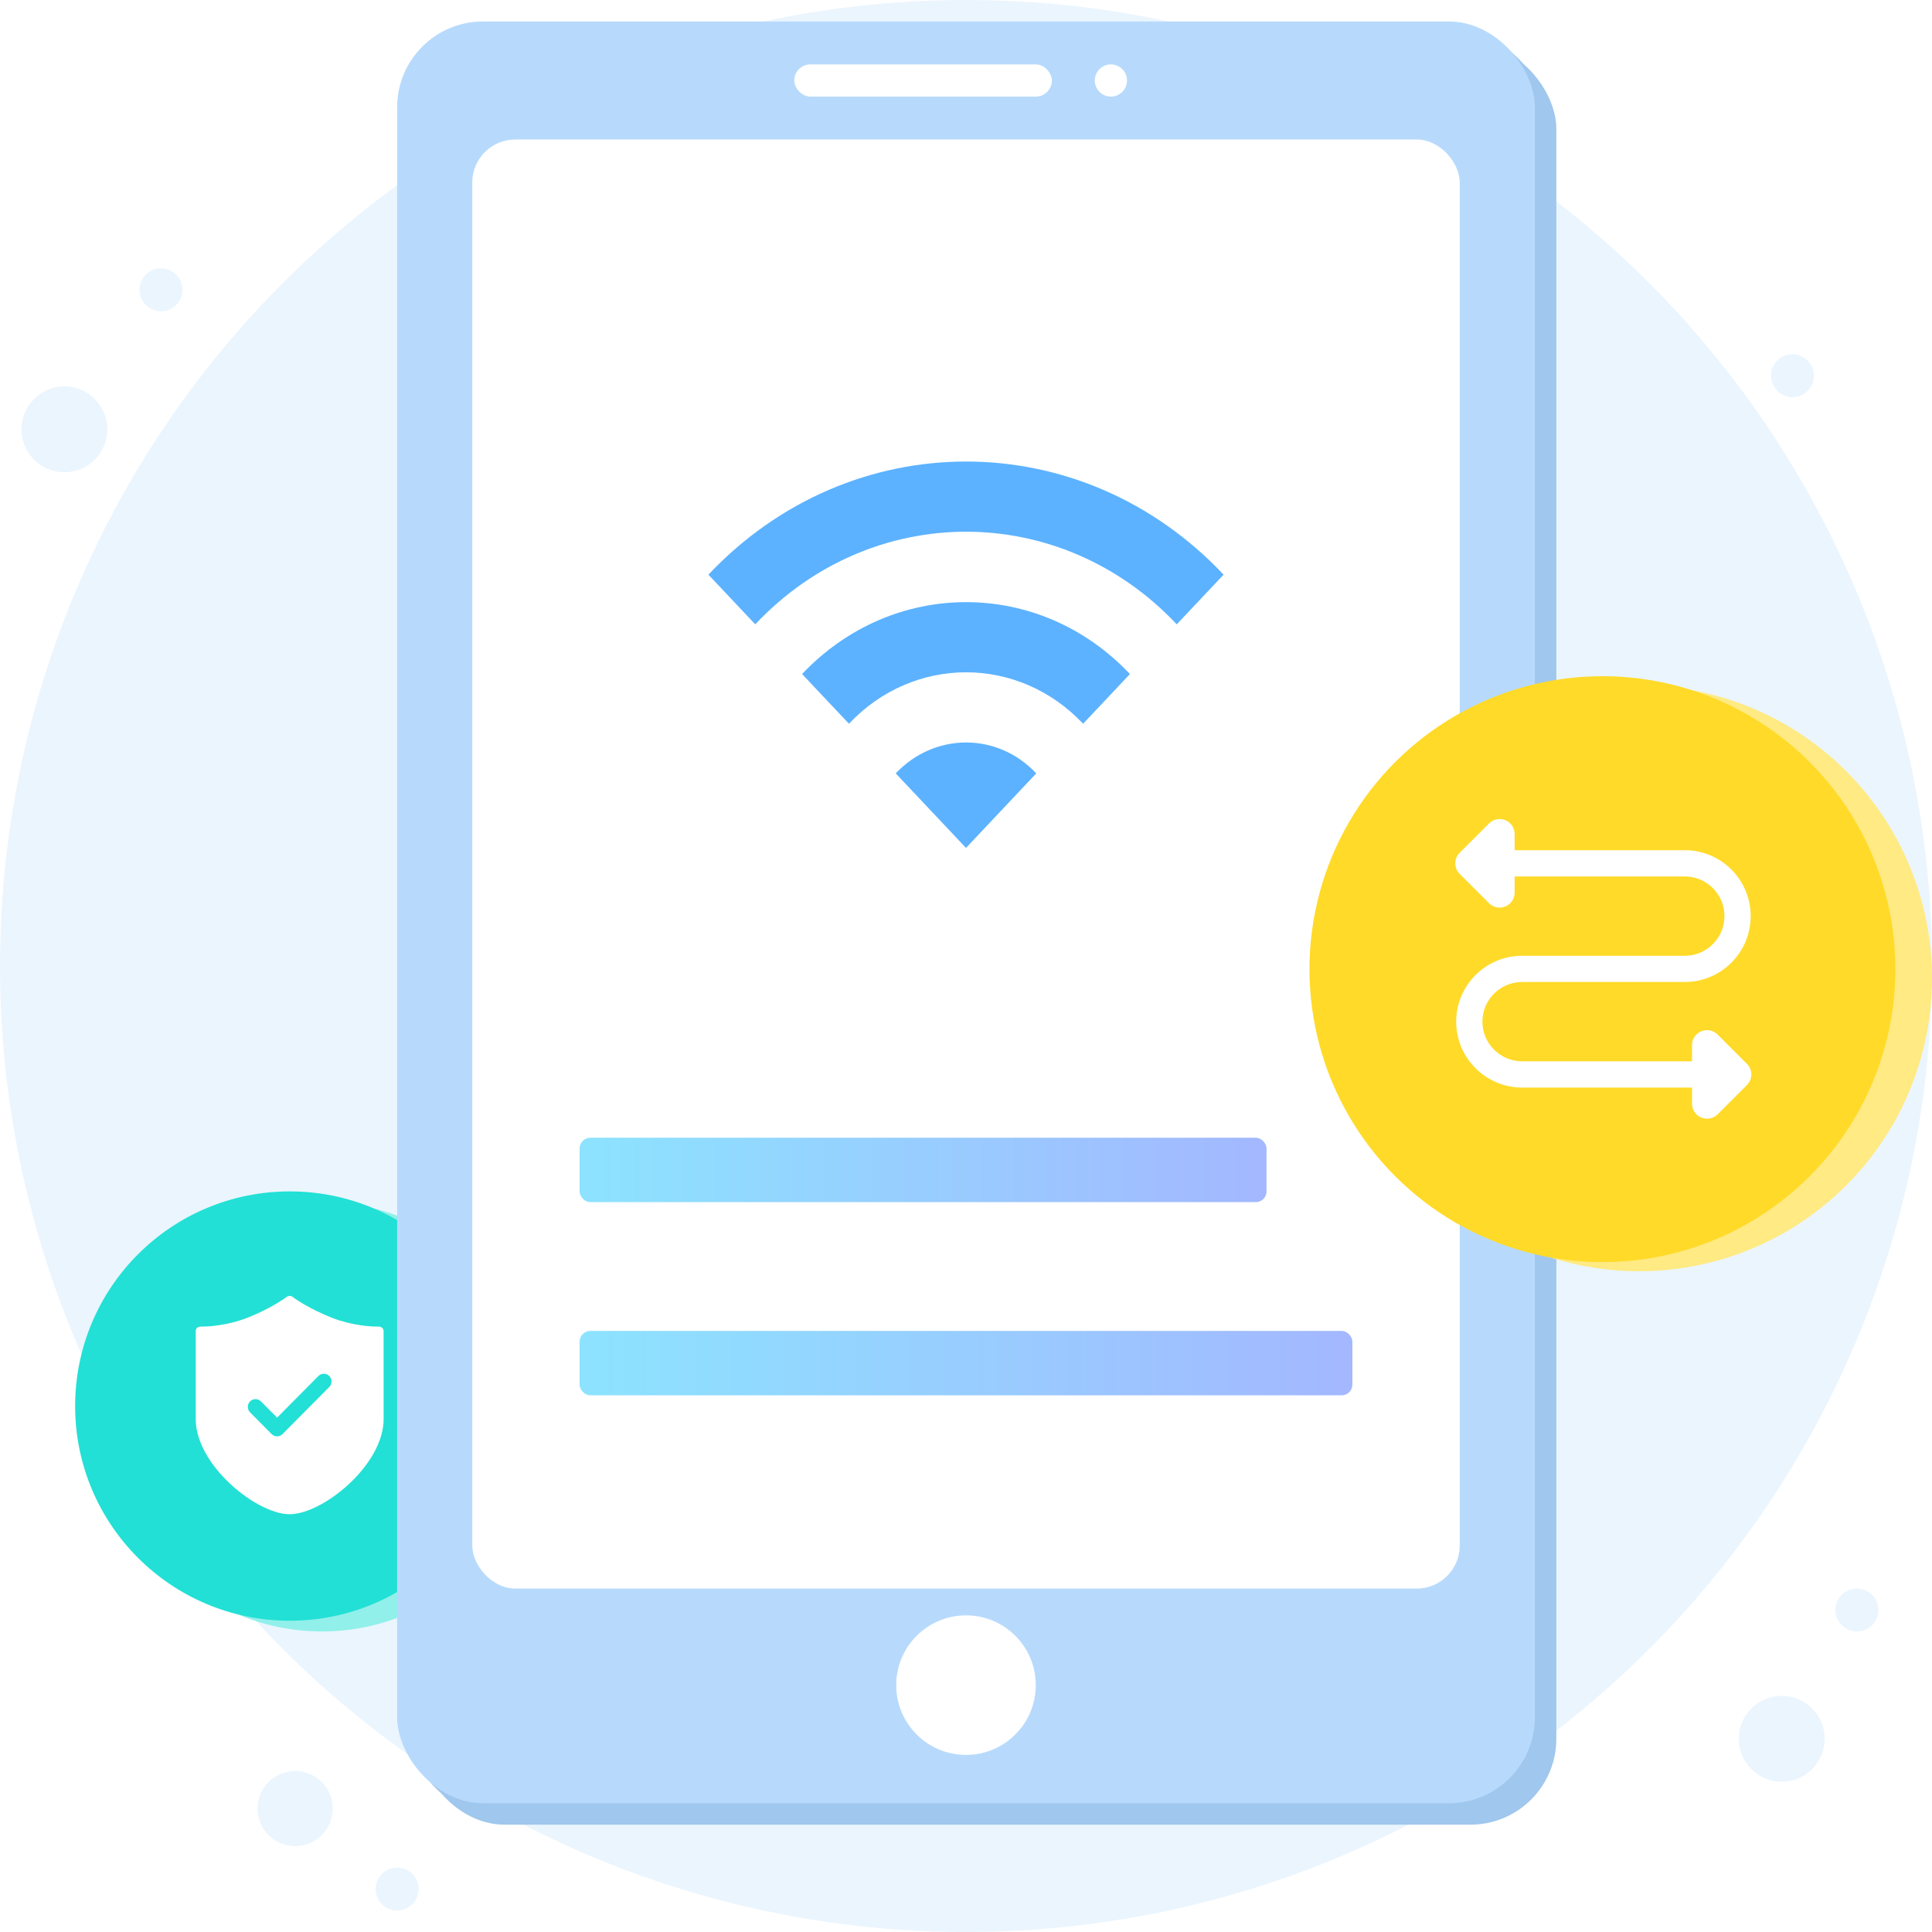 <svg width="180" height="180" viewBox="0 0 180 180" fill="none" xmlns="http://www.w3.org/2000/svg">
<circle r="4" transform="matrix(1 0 0 -1 166 162)" fill="#0C83F2" fill-opacity="0.08"/>
<circle r="2" transform="matrix(1 0 0 -1 15 27)" fill="#0C83F2" fill-opacity="0.08"/>
<circle r="4" transform="matrix(1 0 0 -1 6 40)" fill="#0C83F2" fill-opacity="0.08"/>
<circle r="3.5" transform="matrix(1 0 0 -1 27.5 168.5)" fill="#0C83F2" fill-opacity="0.08"/>
<circle r="2" transform="matrix(1 0 0 -1 173 150)" fill="#0C83F2" fill-opacity="0.08"/>
<circle r="2" transform="matrix(1 0 0 -1 37 176)" fill="#0C83F2" fill-opacity="0.08"/>
<circle r="2" transform="matrix(1 0 0 -1 167 35)" fill="#0C83F2" fill-opacity="0.08"/>
<circle cx="90" cy="90" r="90" fill="#0C83F2" fill-opacity="0.08"/>
<circle cx="30" cy="132" r="20" fill="#91F0EA"/>
<circle cx="27" cy="131" r="20" fill="#22E0D5"/>
<path d="M26.986 120.734C27.046 120.734 27.105 120.745 27.158 120.769L27.237 120.813L27.532 121.02C27.546 121.031 28.862 121.958 30.899 122.764C32.732 123.49 34.513 123.578 34.792 123.588H34.83L35.32 123.597C35.431 123.599 35.536 123.643 35.615 123.72C35.673 123.776 35.713 123.848 35.73 123.926L35.738 124.008L35.742 132.201C35.742 134.186 34.539 136.225 32.939 137.848C31.062 139.751 28.64 141.078 26.986 141.078C25.334 141.078 22.912 139.751 21.035 137.846C19.512 136.302 18.35 134.378 18.242 132.485L18.235 132.201V124.007C18.235 123.894 18.282 123.792 18.357 123.718C18.415 123.661 18.489 123.623 18.568 123.606L18.652 123.596L19.146 123.587C19.165 123.587 21.09 123.549 23.075 122.762C24.995 122.004 26.271 121.137 26.427 121.03L26.442 121.02L26.734 120.813C26.807 120.761 26.895 120.734 26.985 120.733L26.986 120.734ZM30.169 127.99C30.075 127.99 29.981 128.009 29.894 128.045C29.807 128.082 29.728 128.135 29.662 128.203L25.816 132.079L24.313 130.566L24.227 130.492C24.089 130.391 23.92 130.343 23.75 130.356C23.579 130.37 23.42 130.444 23.3 130.566C23.165 130.701 23.089 130.885 23.089 131.076C23.089 131.268 23.165 131.451 23.3 131.587L25.309 133.61L25.394 133.685C25.532 133.785 25.702 133.833 25.872 133.819C26.042 133.805 26.201 133.731 26.322 133.609L30.676 129.224L30.753 129.133C30.83 129.026 30.877 128.899 30.887 128.766C30.897 128.634 30.871 128.502 30.81 128.383C30.75 128.265 30.658 128.166 30.545 128.096C30.432 128.027 30.302 127.99 30.169 127.99Z" fill="white"/>
<rect x="39" y="4" width="106" height="166" rx="8" fill="#A0C7ED"/>
<rect x="38" y="3" width="106" height="166" rx="8" fill="#A0C7ED"/>
<rect x="37" y="2" width="106" height="166" rx="8" fill="#B7DAFC"/>
<g filter="url(#filter0_i_1149_8511)">
<circle cx="90.5" cy="157.5" r="6.5" fill="white"/>
</g>
<circle cx="103.5" cy="7.5" r="1.5" fill="white"/>
<rect x="74" y="6" width="24" height="3" rx="1.5" fill="white"/>
<rect x="44" y="13" width="92" height="135" rx="4" fill="white"/>
<path d="M66 53.539L70.365 58.168C81.207 46.663 98.793 46.663 109.635 58.168L114 53.539C100.755 39.487 79.266 39.487 66 53.539ZM83.454 72.055L90 79L96.546 72.055C92.946 68.215 87.075 68.215 83.454 72.055ZM74.73 62.8L79.095 67.429C85.116 61.039 94.89 61.039 100.911 67.429L105.273 62.8C96.852 53.866 83.172 53.866 74.727 62.8H74.73Z" fill="#5CB2FF"/>
<rect x="54" y="106" width="64" height="6" rx="1" fill="url(#paint0_linear_1149_8511)"/>
<rect x="54" y="124" width="72" height="6" rx="1" fill="url(#paint1_linear_1149_8511)"/>
<circle cx="152.706" cy="91.147" r="27.294" fill="#FFEA83"/>
<circle cx="149.294" cy="90.294" r="27.294" fill="#FFDA28"/>
<path d="M135.67 95.185C135.67 91.8 138.422 89.048 141.808 89.048L156.971 89.048C159.006 89.048 160.666 87.389 160.666 85.353C160.666 83.317 159.006 81.658 156.971 81.658L139.712 81.658C139.035 81.658 138.489 81.112 138.489 80.435C138.489 79.759 139.035 79.213 139.712 79.213L156.971 79.213C160.356 79.213 163.108 81.965 163.108 85.35C163.108 88.735 160.356 91.49 156.971 91.49L141.808 91.49C139.772 91.49 138.113 93.15 138.113 95.185C138.113 97.221 139.772 98.88 141.808 98.88L159.033 98.88C159.709 98.88 160.256 99.427 160.256 100.103C160.256 100.779 159.709 101.326 159.033 101.326L141.808 101.326C138.426 101.322 135.67 98.57 135.67 95.185Z" fill="white"/>
<path d="M157.64 102.832L157.64 97.371C157.64 96.808 157.98 96.298 158.503 96.082C158.759 95.976 159.04 95.948 159.311 96.002C159.582 96.056 159.831 96.189 160.026 96.385L162.758 99.117C163.021 99.38 163.168 99.733 163.168 100.103C163.168 100.473 163.021 100.829 162.758 101.089L160.026 103.818C159.626 104.218 159.026 104.338 158.503 104.121C157.98 103.905 157.64 103.398 157.64 102.832ZM135.587 80.435C135.587 80.066 135.734 79.709 135.997 79.449L138.729 76.717C139.129 76.317 139.729 76.197 140.252 76.414C140.775 76.63 141.115 77.14 141.115 77.703L141.115 83.164C141.115 83.727 140.775 84.237 140.252 84.454C139.729 84.67 139.129 84.55 138.729 84.15L135.997 81.422C135.734 81.162 135.587 80.808 135.587 80.435Z" fill="white"/>
<defs>
<filter id="filter0_i_1149_8511" x="84" y="151" width="13" height="13" filterUnits="userSpaceOnUse" color-interpolation-filters="sRGB">
<feFlood flood-opacity="0" result="BackgroundImageFix"/>
<feBlend mode="normal" in="SourceGraphic" in2="BackgroundImageFix" result="shape"/>
<feColorMatrix in="SourceAlpha" type="matrix" values="0 0 0 0 0 0 0 0 0 0 0 0 0 0 0 0 0 0 127 0" result="hardAlpha"/>
<feOffset dx="-0.5" dy="-0.5"/>
<feComposite in2="hardAlpha" operator="arithmetic" k2="-1" k3="1"/>
<feColorMatrix type="matrix" values="0 0 0 0 0.682 0 0 0 0 0.851 0 0 0 0 1 0 0 0 1 0"/>
<feBlend mode="normal" in2="shape" result="effect1_innerShadow_1149_8511"/>
</filter>
<linearGradient id="paint0_linear_1149_8511" x1="118" y1="109" x2="54" y2="109" gradientUnits="userSpaceOnUse">
<stop stop-color="#4971FF" stop-opacity="0.5"/>
<stop offset="1" stop-color="#1BC8FF" stop-opacity="0.5"/>
</linearGradient>
<linearGradient id="paint1_linear_1149_8511" x1="126" y1="127" x2="54" y2="127" gradientUnits="userSpaceOnUse">
<stop stop-color="#4971FF" stop-opacity="0.5"/>
<stop offset="1" stop-color="#1BC8FF" stop-opacity="0.5"/>
</linearGradient>
</defs>
</svg>

